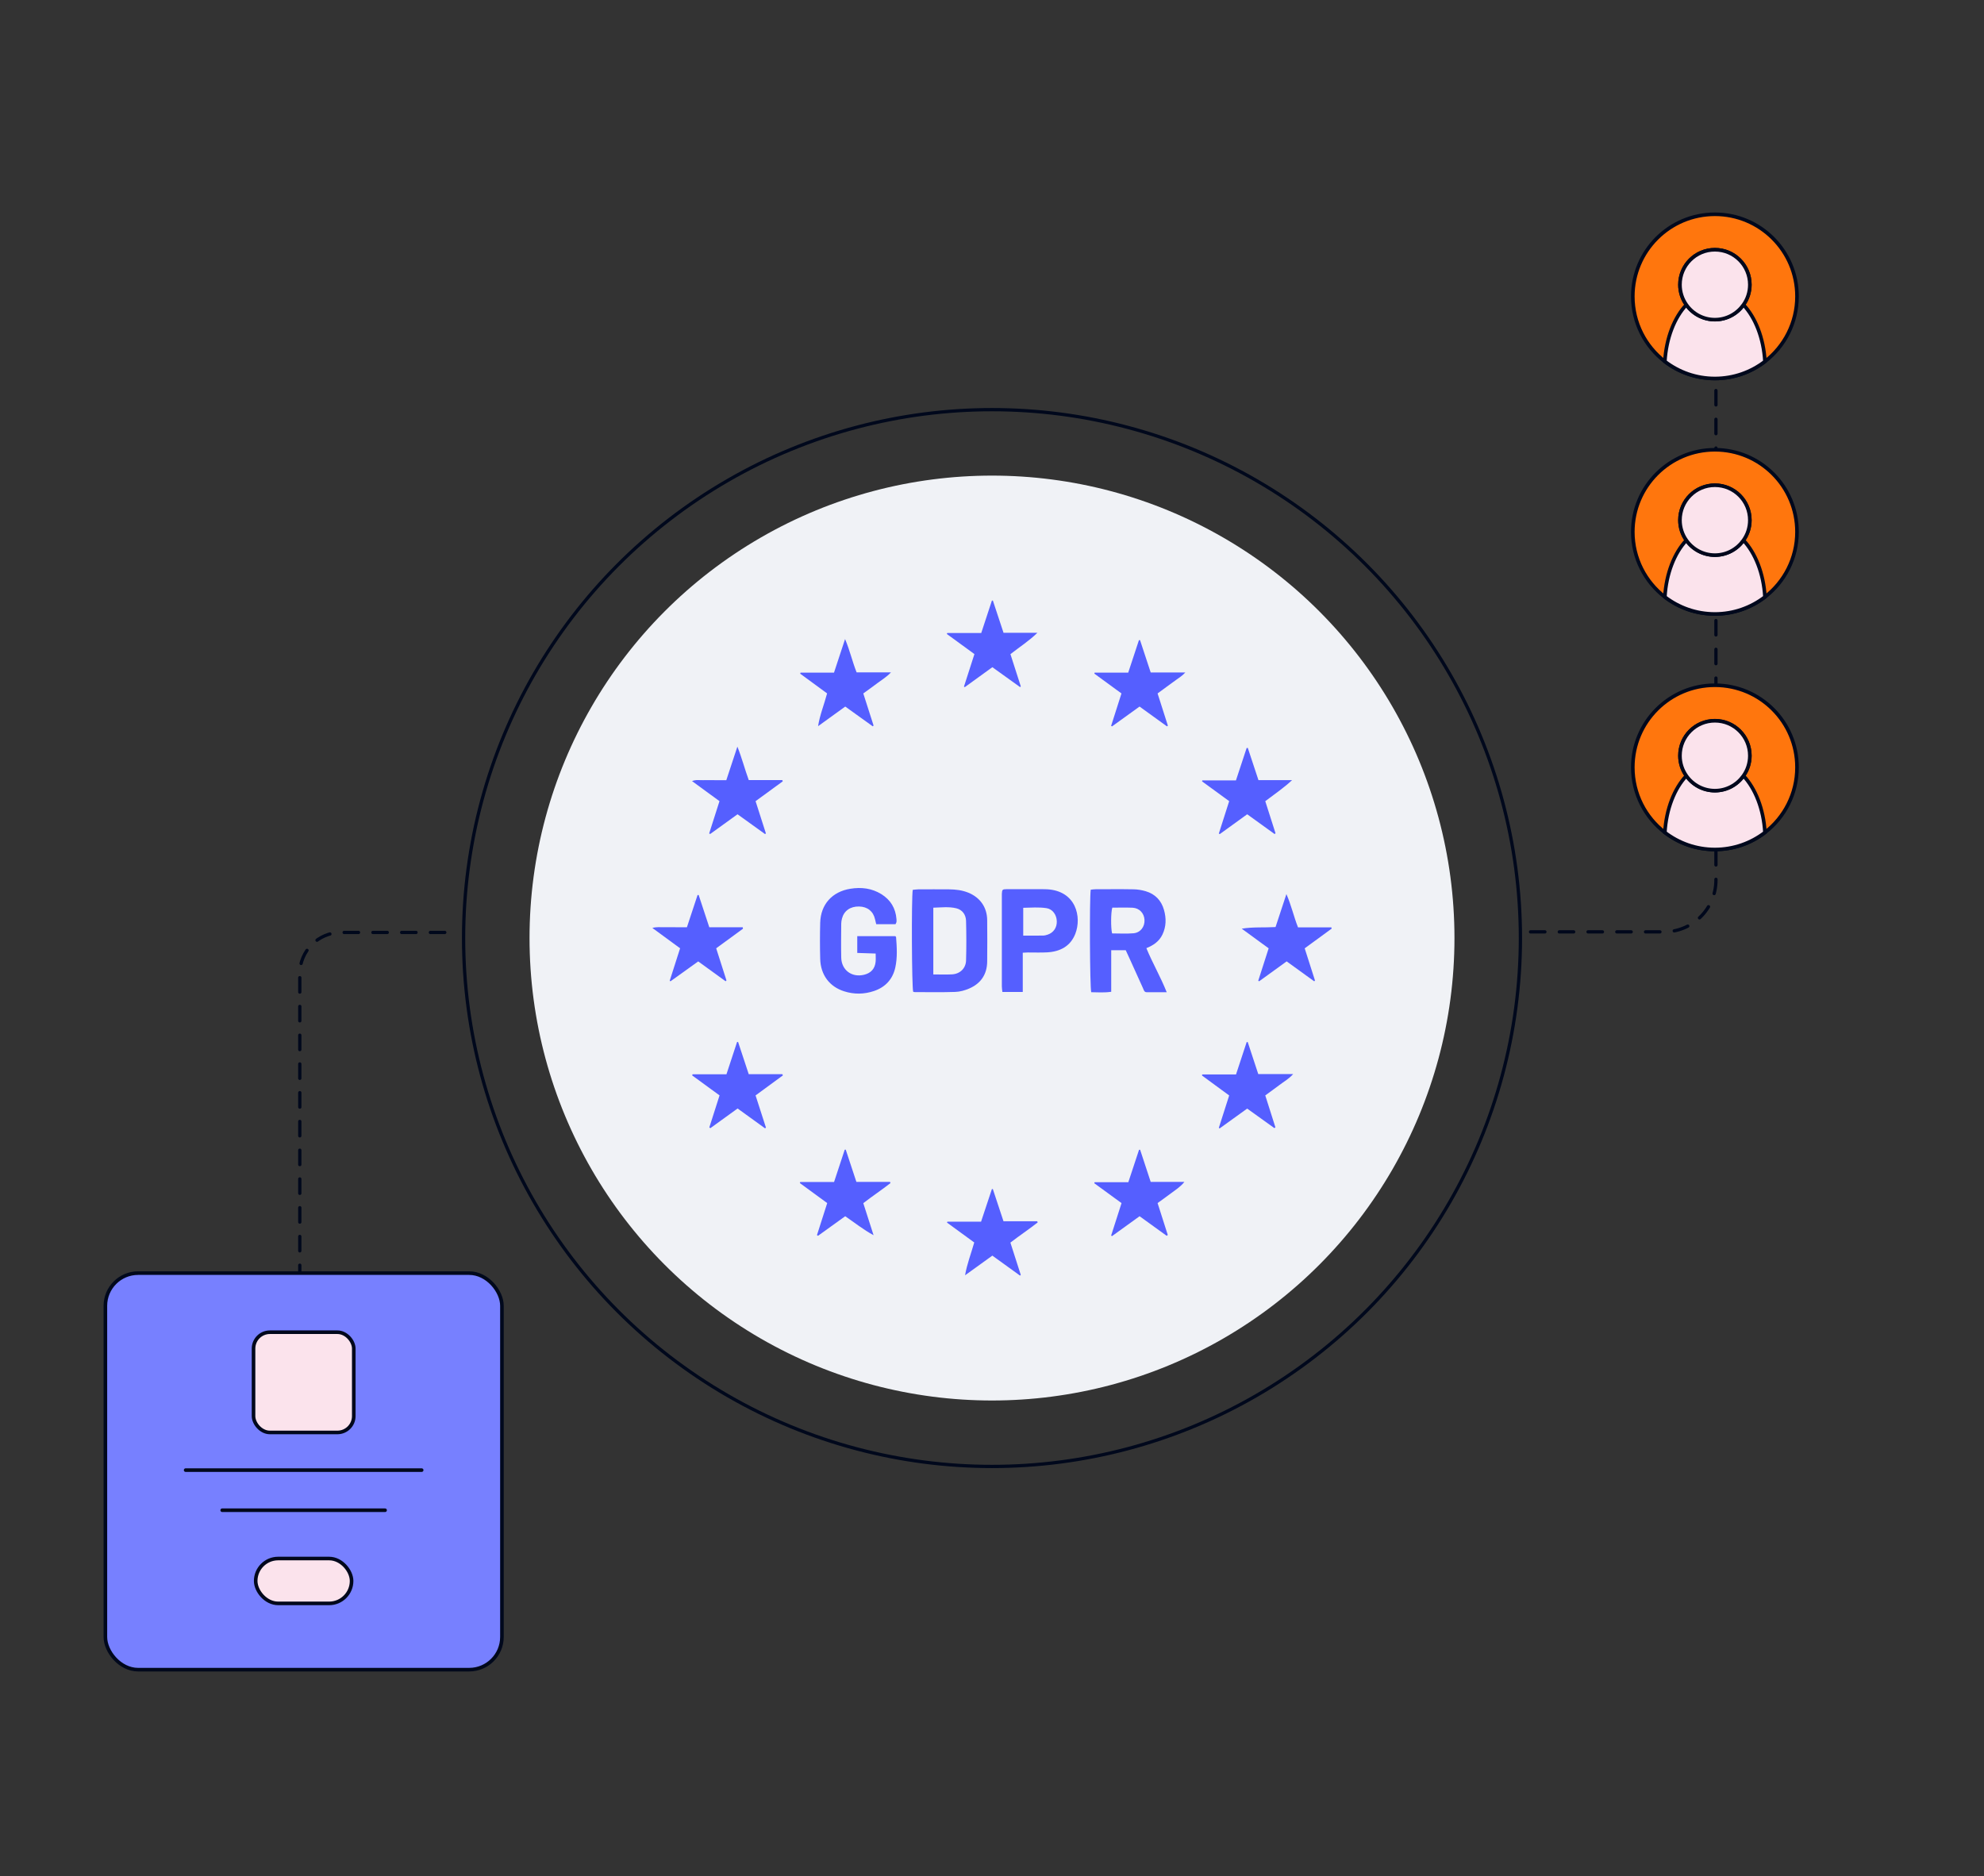 <?xml version="1.0" encoding="UTF-8"?>
<svg xmlns="http://www.w3.org/2000/svg" id="Content" viewBox="0 0 552 522">
  <rect x="0" y="0" width="552" height="522" fill="#333333" stroke="none"/>
  <defs>
    <style>.cls-1{stroke-dasharray:0 0 4 4;}.cls-1,.cls-2{stroke-width:.91px;}.cls-1,.cls-2,.cls-3,.cls-4,.cls-5,.cls-6,.cls-7{stroke:#00081c;}.cls-1,.cls-2,.cls-7{fill:none;stroke-linecap:round;stroke-linejoin:round;}.cls-3,.cls-4,.cls-5,.cls-6{stroke-miterlimit:10;}.cls-3,.cls-4,.cls-7{stroke-width:1px;}.cls-3,.cls-6{fill:#fbe3ec;}.cls-4{fill:#7780ff;}.cls-5{fill:#ff760d;}.cls-8{fill:#555fff;}.cls-8,.cls-9{stroke-width:0px;}.cls-9{fill:#f0f2f6;}</style>
  </defs>
  <path class="cls-1" d="M477.42,108.66v136.17c0,7.98-6.47,14.45-14.45,14.45h-40.02"></path>
  <circle class="cls-2" cx="276" cy="261" r="147.02"></circle>
  <circle class="cls-9" cx="276" cy="261" r="128.67"></circle>
  <path class="cls-1" d="M123.75,259.44h-28.86c-6.34,0-11.48,5.14-11.48,11.48v133.11"></path>
  <path class="cls-8" d="M303.48,247.54c.51-.05.93-.12,1.35-.12,3.53,0,7.06-.05,10.58.02,1.12.02,2.28.21,3.35.53,2.64.78,4.36,2.58,5.1,5.23.65,2.31.62,4.62-.44,6.83-.89,1.86-2.47,2.98-4.47,3.78,1.7,4.12,3.93,7.94,5.66,12.26-2.03,0-3.81.01-5.58,0-.7,0-.81-.65-1.02-1.12-1.22-2.66-2.41-5.34-3.62-8-.38-.84-.77-1.67-1.18-2.56h-4.04v11.56c-1.97.29-3.78.14-5.56.12-.39-1.22-.51-26.14-.14-28.52h0ZM309.47,252.55c-.4,1.25-.44,5.61-.06,7.16,1.97,0,3.97.13,5.95-.04,1.94-.16,3.18-1.82,3.07-3.74-.1-1.85-1.44-3.28-3.32-3.37-1.89-.08-3.78-.02-5.65-.02Z"></path>
  <path class="cls-8" d="M253.95,247.59c.48-.05,1-.13,1.52-.14,2.87-.01,5.75-.03,8.62,0,1.79.02,3.57.22,5.26.9,3.33,1.34,5.27,4.07,5.31,7.64.04,3.85.04,7.7,0,11.55-.04,3.56-1.76,6.1-5,7.5-1.22.53-2.6.91-3.91.95-3.74.13-7.48.05-11.22.05-.16,0-.31-.06-.46-.1-.39-1.1-.51-26.13-.12-28.36h0ZM259.67,271.12c1.88,0,3.56.08,5.23-.02,2.2-.13,3.81-1.66,3.88-3.85.11-3.68.1-7.37,0-11.05-.05-1.71-1.04-3.07-2.71-3.48-2.09-.51-4.26-.22-6.4-.17v18.57Z"></path>
  <path class="cls-8" d="M249.15,257.15h-5.36c-.12-.49-.24-.94-.34-1.4-.49-2.2-2.11-3.48-4.43-3.53-2.43-.05-4.2,1.19-4.76,3.35-.12.47-.21.96-.21,1.44-.02,3.14-.07,6.29,0,9.43.08,3.5,2.97,5.61,6.37,4.77,1.91-.47,3-1.67,3.2-3.62.07-.69.01-1.39.01-2.28-1.71-.06-3.36-.11-5.12-.17v-4.67h10.59c.09.11.2.2.21.28.22,2.81.39,5.65-.21,8.42-.72,3.26-2.74,5.49-5.92,6.56-2.75.93-5.55.97-8.31.09-4.09-1.29-6.56-4.58-6.67-9.03-.09-3.36-.09-6.72,0-10.08.15-5.11,3.35-8.62,8.4-9.43,3.05-.49,5.96-.14,8.61,1.5,2.56,1.59,3.98,3.92,4.21,6.95.02.27.03.54,0,.81-.02.15-.12.29-.25.57h0Z"></path>
  <path class="cls-8" d="M284.56,265.06v10.94h-5.67c-.06-.56-.15-1.08-.15-1.6,0-8.41,0-16.82,0-25.22,0-.16,0-.33,0-.49.07-1.17.15-1.28,1.35-1.29,2.66-.02,5.32,0,7.97,0,1.08,0,2.17-.03,3.25.03,8.08.43,9.71,7.73,7.86,12.42-1.37,3.46-4.25,4.93-7.82,5.13-1.78.1-3.58.02-5.37.03-.37,0-.74.03-1.43.07h0ZM284.69,260.32c1.95,0,3.72.02,5.5-.01.43,0,.86-.12,1.27-.25,1.64-.53,2.62-1.96,2.57-3.72-.05-1.81-1.17-3.4-2.87-3.66-2.12-.32-4.27-.14-6.47-.1v7.74Z"></path>
  <path class="cls-8" d="M347.01,308.44c-2.63,1.89-5.15,3.71-7.68,5.53-.07-.06-.15-.11-.22-.17.95-2.97,1.9-5.94,2.88-9-2.55-1.87-5.06-3.71-7.57-5.56.03-.1.06-.19.08-.29h9.39c1.02-3.09,1.99-6.05,2.97-9.01h.29c.96,2.92,1.93,5.86,2.93,8.9h9.72c-1.25,1.39-2.62,2.12-3.83,3.05-1.25.95-2.53,1.86-3.94,2.89.94,2.95,1.88,5.92,2.82,8.88-.09.07-.19.14-.28.22-2.48-1.78-4.95-3.56-7.57-5.43h0Z"></path>
  <path class="cls-8" d="M230.16,334.75c-2.6-1.91-5.11-3.74-7.62-5.58.04-.1.08-.2.11-.3h9.41c1.01-3.06,1.98-6.02,2.96-8.97.09-.01.19-.03.28-.04.98,2.95,1.95,5.91,2.97,8.99h9.36c.04.11.09.22.13.32-2.43,1.91-5.02,3.62-7.57,5.59.96,2.98,1.91,5.95,2.86,8.92-2.81-1.52-5.26-3.48-7.89-5.28-2.58,1.86-5.07,3.65-7.56,5.44-.1-.06-.2-.12-.3-.18.93-2.91,1.86-5.82,2.85-8.91h0Z"></path>
  <path class="cls-8" d="M279.2,176.07h9.42c-2.28,2.24-4.95,3.94-7.49,5.94.97,3.01,1.92,5.98,2.88,8.96-.06.07-.12.14-.19.21-2.55-1.83-5.11-3.66-7.72-5.54-2.59,1.88-5.13,3.71-7.67,5.55-.08-.05-.15-.1-.23-.15.95-2.97,1.91-5.93,2.91-9.05-2.56-1.86-5.11-3.72-7.67-5.59l.11-.28h9.46c1.01-3.06,1.99-6.03,2.96-9,.09,0,.18-.02.27-.03.97,2.95,1.95,5.9,2.97,8.98Z"></path>
  <path class="cls-8" d="M210.22,304.79c.99,3.08,1.93,6.01,2.88,8.93-.08.08-.15.15-.23.23-2.5-1.81-5-3.62-7.65-5.53-2.53,1.83-5.05,3.65-7.57,5.47l-.3-.19c.93-2.91,1.86-5.83,2.85-8.92-2.54-1.86-5.09-3.71-7.63-5.57.04-.1.08-.21.13-.31h9.42c1-3.06,1.98-6.01,2.95-8.97.09-.01.19-.02.28-.04.98,2.95,1.95,5.91,2.97,8.99h9.36c.05.11.09.23.14.34-2.54,1.86-5.08,3.72-7.6,5.56h0Z"></path>
  <path class="cls-8" d="M320.14,328.84h9.39c-1.02,1.31-2.36,2.16-3.62,3.1-1.25.94-2.52,1.84-3.84,2.8.97,3.02,1.9,5.94,2.83,8.86-.1.08-.2.16-.29.25-2.46-1.78-4.93-3.56-7.55-5.45-2.56,1.84-5.12,3.69-7.68,5.54-.08-.06-.15-.11-.23-.17.95-2.97,1.9-5.93,2.89-9.02-2.54-1.85-5.06-3.69-7.58-5.53.03-.1.05-.19.08-.29h9.39c1.02-3.09,2-6.05,2.98-9.01.1,0,.2-.01.3-.02.96,2.93,1.93,5.85,2.94,8.94h0Z"></path>
  <path class="cls-8" d="M263.6,339.91h9.36c1.01-3.05,2.01-6.06,3.01-9.06.09,0,.17-.01.26-.02.98,2.95,1.95,5.9,2.97,8.97h9.38c.05.11.09.22.14.32-2.47,1.94-5.09,3.68-7.6,5.62.99,3.07,1.94,6.03,2.89,8.99-.07.06-.14.12-.22.18-2.52-1.82-5.05-3.64-7.69-5.55-2.53,1.82-5.06,3.64-7.59,5.47.52-3.09,1.65-5.96,2.55-9.13-2.49-1.82-5.04-3.68-7.58-5.53.04-.09.07-.17.11-.26h0Z"></path>
  <path class="cls-8" d="M210.22,222.91c.97,3.03,1.92,6,2.87,8.97-.08.06-.16.13-.23.19-2.52-1.81-5.04-3.63-7.66-5.51-2.55,1.84-5.08,3.67-7.61,5.49-.09-.05-.18-.1-.28-.15.94-2.95,1.89-5.91,2.87-8.99-2.52-1.84-5.01-3.65-7.64-5.58,1.12-.46,2.12-.22,3.09-.26,1.08-.04,2.17,0,3.25,0h3.2c1-3.03,1.98-6,3.08-9.33,1.27,3.2,2.04,6.23,3.16,9.3h9.33c.05.12.09.23.14.35-2.5,1.82-5,3.65-7.58,5.53h0Z"></path>
  <path class="cls-8" d="M350.12,217.06h9.37c-2.31,2.17-4.89,3.9-7.46,5.86.95,2.99,1.9,5.95,2.85,8.92l-.25.22c-2.51-1.81-5.02-3.62-7.63-5.5-2.55,1.84-5.08,3.68-7.62,5.51-.09-.05-.18-.09-.27-.14.94-2.94,1.88-5.89,2.88-9.02-2.5-1.82-5.02-3.66-7.54-5.5l.06-.27h9.36c1.03-3.1,2-6.06,2.98-9.02.11,0,.21,0,.32-.02.97,2.93,1.94,5.85,2.96,8.95h0Z"></path>
  <path class="cls-8" d="M230.12,192.93c-2.57-1.88-5.03-3.69-7.49-5.49.04-.1.07-.19.11-.29h9.3c1.01-3.06,1.99-6.02,3.08-9.34,1.34,3.18,2.02,6.28,3.21,9.27h9.56c-1.25,1.33-2.59,2.09-3.8,3.01-1.25.95-2.53,1.85-3.9,2.85.96,3,1.91,5.96,2.86,8.93l-.22.22c-2.54-1.82-5.09-3.65-7.66-5.5-2.57,1.85-5.06,3.65-7.56,5.46.48-3.13,1.69-6,2.51-9.13h0Z"></path>
  <path class="cls-8" d="M320.16,187.11h9.62c-.86.96-1.74,1.45-2.51,2.03-.87.65-1.75,1.28-2.63,1.91-.83.6-1.65,1.21-2.57,1.89.96,3.02,1.91,5.99,2.86,8.96-.08.07-.17.13-.25.2-2.52-1.82-5.04-3.64-7.63-5.51-2.58,1.86-5.12,3.69-7.66,5.52-.08-.05-.16-.09-.25-.14.94-2.96,1.89-5.92,2.88-9.03-2.51-1.84-5.03-3.68-7.54-5.51.02-.09.05-.19.07-.28h9.35c1.03-3.11,2-6.07,2.98-9.03.1,0,.21,0,.31,0,.97,2.94,1.94,5.88,2.96,8.97h0Z"></path>
  <path class="cls-8" d="M365.64,273.03c-2.5-1.81-5-3.62-7.66-5.54-2.53,1.83-5.1,3.69-7.66,5.54-.08-.06-.16-.11-.24-.17.95-2.97,1.9-5.94,2.89-9-2.54-1.86-5.01-3.67-7.49-5.47,3.15-.52,6.25-.26,9.41-.45.99-2.99,1.95-5.92,3.02-9.17,1.37,3.12,2.02,6.18,3.23,9.25h9.27l.1.35c-2.47,1.8-4.94,3.61-7.51,5.49.96,3.01,1.91,5.98,2.86,8.95-.07.08-.15.16-.22.24h0Z"></path>
  <path class="cls-8" d="M206.72,258.4c-2.45,1.79-4.89,3.57-7.46,5.45.96,3,1.91,5.97,2.86,8.94-.08.08-.16.15-.24.23-2.5-1.81-5-3.62-7.62-5.52-2.57,1.84-5.14,3.69-7.71,5.53l-.22-.15c.95-2.97,1.9-5.95,2.89-9.03-2.51-1.84-4.99-3.66-7.72-5.66,1.22-.34,2.22-.18,3.19-.2,1.08-.03,2.17,0,3.25,0h3.18c1.01-3.04,1.98-6,2.96-8.96l.3-.02c.97,2.93,1.93,5.86,2.96,8.98h9.31c.02.14.04.27.06.41h0Z"></path>
  <rect class="cls-4" x="29.32" y="354.23" width="110.33" height="110.33" rx="9.1" ry="9.1"></rect>
  <line class="cls-7" x1="51.65" y1="409.04" x2="117.32" y2="409.04"></line>
  <line class="cls-7" x1="61.82" y1="420.2" x2="107.14" y2="420.2"></line>
  <rect class="cls-3" x="70.54" y="370.67" width="27.89" height="27.89" rx="4.55" ry="4.55"></rect>
  <rect class="cls-3" x="71.14" y="433.64" width="26.68" height="12.48" rx="6.24" ry="6.24"></rect>
  <path class="cls-5" d="M477.13,125.14c-12.62,0-22.84,10.23-22.84,22.84,0,7.38,3.49,13.94,8.92,18.12,3.85,2.96,8.68,4.73,13.92,4.73s10.07-1.77,13.92-4.73c5.43-4.19,8.92-10.75,8.92-18.12,0-12.62-10.23-22.84-22.84-22.84h0ZM477.13,154.45c-3.28,0-6.18-1.63-7.94-4.13-1.12-1.59-1.78-3.51-1.78-5.6,0-5.37,4.35-9.72,9.72-9.72s9.72,4.35,9.72,9.72c0,2.09-.65,4.01-1.78,5.6-1.76,2.49-4.66,4.13-7.94,4.13Z"></path>
  <path class="cls-6" d="M491.05,166.1c-3.85,2.96-8.68,4.73-13.92,4.73s-10.07-1.77-13.92-4.73c.38-6.54,2.66-12.25,5.98-15.78,1.76,2.49,4.66,4.13,7.94,4.13s6.18-1.63,7.94-4.13c3.32,3.53,5.6,9.23,5.98,15.78Z"></path>
  <path class="cls-6" d="M486.85,144.73c0,2.09-.65,4.01-1.78,5.6-1.76,2.49-4.66,4.13-7.94,4.13s-6.18-1.63-7.94-4.13c-1.12-1.59-1.78-3.51-1.78-5.6,0-5.37,4.35-9.72,9.72-9.72s9.72,4.35,9.72,9.72Z"></path>
  <path class="cls-5" d="M477.13,190.66c-12.62,0-22.84,10.23-22.84,22.84,0,7.38,3.49,13.94,8.92,18.12,3.85,2.96,8.68,4.73,13.92,4.73s10.07-1.77,13.92-4.73c5.43-4.19,8.92-10.75,8.92-18.12,0-12.62-10.23-22.84-22.84-22.84h0ZM477.13,219.97c-3.28,0-6.18-1.63-7.94-4.13-1.12-1.59-1.78-3.51-1.78-5.6,0-5.37,4.35-9.72,9.72-9.72s9.72,4.35,9.72,9.72c0,2.09-.65,4.01-1.78,5.6-1.76,2.49-4.66,4.13-7.94,4.13Z"></path>
  <path class="cls-6" d="M491.05,231.63c-3.85,2.96-8.68,4.73-13.92,4.73s-10.07-1.77-13.92-4.73c.38-6.54,2.66-12.25,5.98-15.78,1.76,2.49,4.66,4.13,7.94,4.13s6.18-1.63,7.94-4.13c3.32,3.53,5.6,9.23,5.98,15.78Z"></path>
  <path class="cls-6" d="M486.85,210.26c0,2.09-.65,4.01-1.78,5.6-1.76,2.49-4.66,4.13-7.94,4.13s-6.18-1.63-7.94-4.13c-1.12-1.59-1.78-3.51-1.78-5.6,0-5.37,4.35-9.72,9.72-9.72s9.72,4.35,9.72,9.72Z"></path>
  <path class="cls-5" d="M477.13,59.62c-12.62,0-22.84,10.23-22.84,22.84,0,7.38,3.49,13.94,8.92,18.12,3.85,2.96,8.68,4.73,13.92,4.73s10.07-1.77,13.92-4.73c5.43-4.19,8.92-10.75,8.92-18.12,0-12.62-10.23-22.84-22.84-22.84h0ZM477.13,88.92c-3.28,0-6.18-1.63-7.94-4.13-1.12-1.59-1.78-3.51-1.78-5.6,0-5.37,4.35-9.72,9.72-9.72s9.72,4.35,9.72,9.72c0,2.09-.65,4.01-1.78,5.6-1.76,2.49-4.66,4.13-7.94,4.13Z"></path>
  <path class="cls-6" d="M491.05,100.58c-3.85,2.96-8.68,4.73-13.92,4.73s-10.07-1.77-13.92-4.73c.38-6.54,2.66-12.25,5.98-15.78,1.76,2.49,4.66,4.13,7.94,4.13s6.18-1.63,7.94-4.13c3.32,3.53,5.6,9.23,5.98,15.78Z"></path>
  <path class="cls-6" d="M486.85,79.21c0,2.09-.65,4.01-1.78,5.6-1.76,2.49-4.66,4.13-7.94,4.13s-6.18-1.63-7.94-4.13c-1.12-1.59-1.78-3.51-1.78-5.6,0-5.37,4.35-9.72,9.72-9.72s9.72,4.35,9.72,9.72Z"></path>
</svg>
